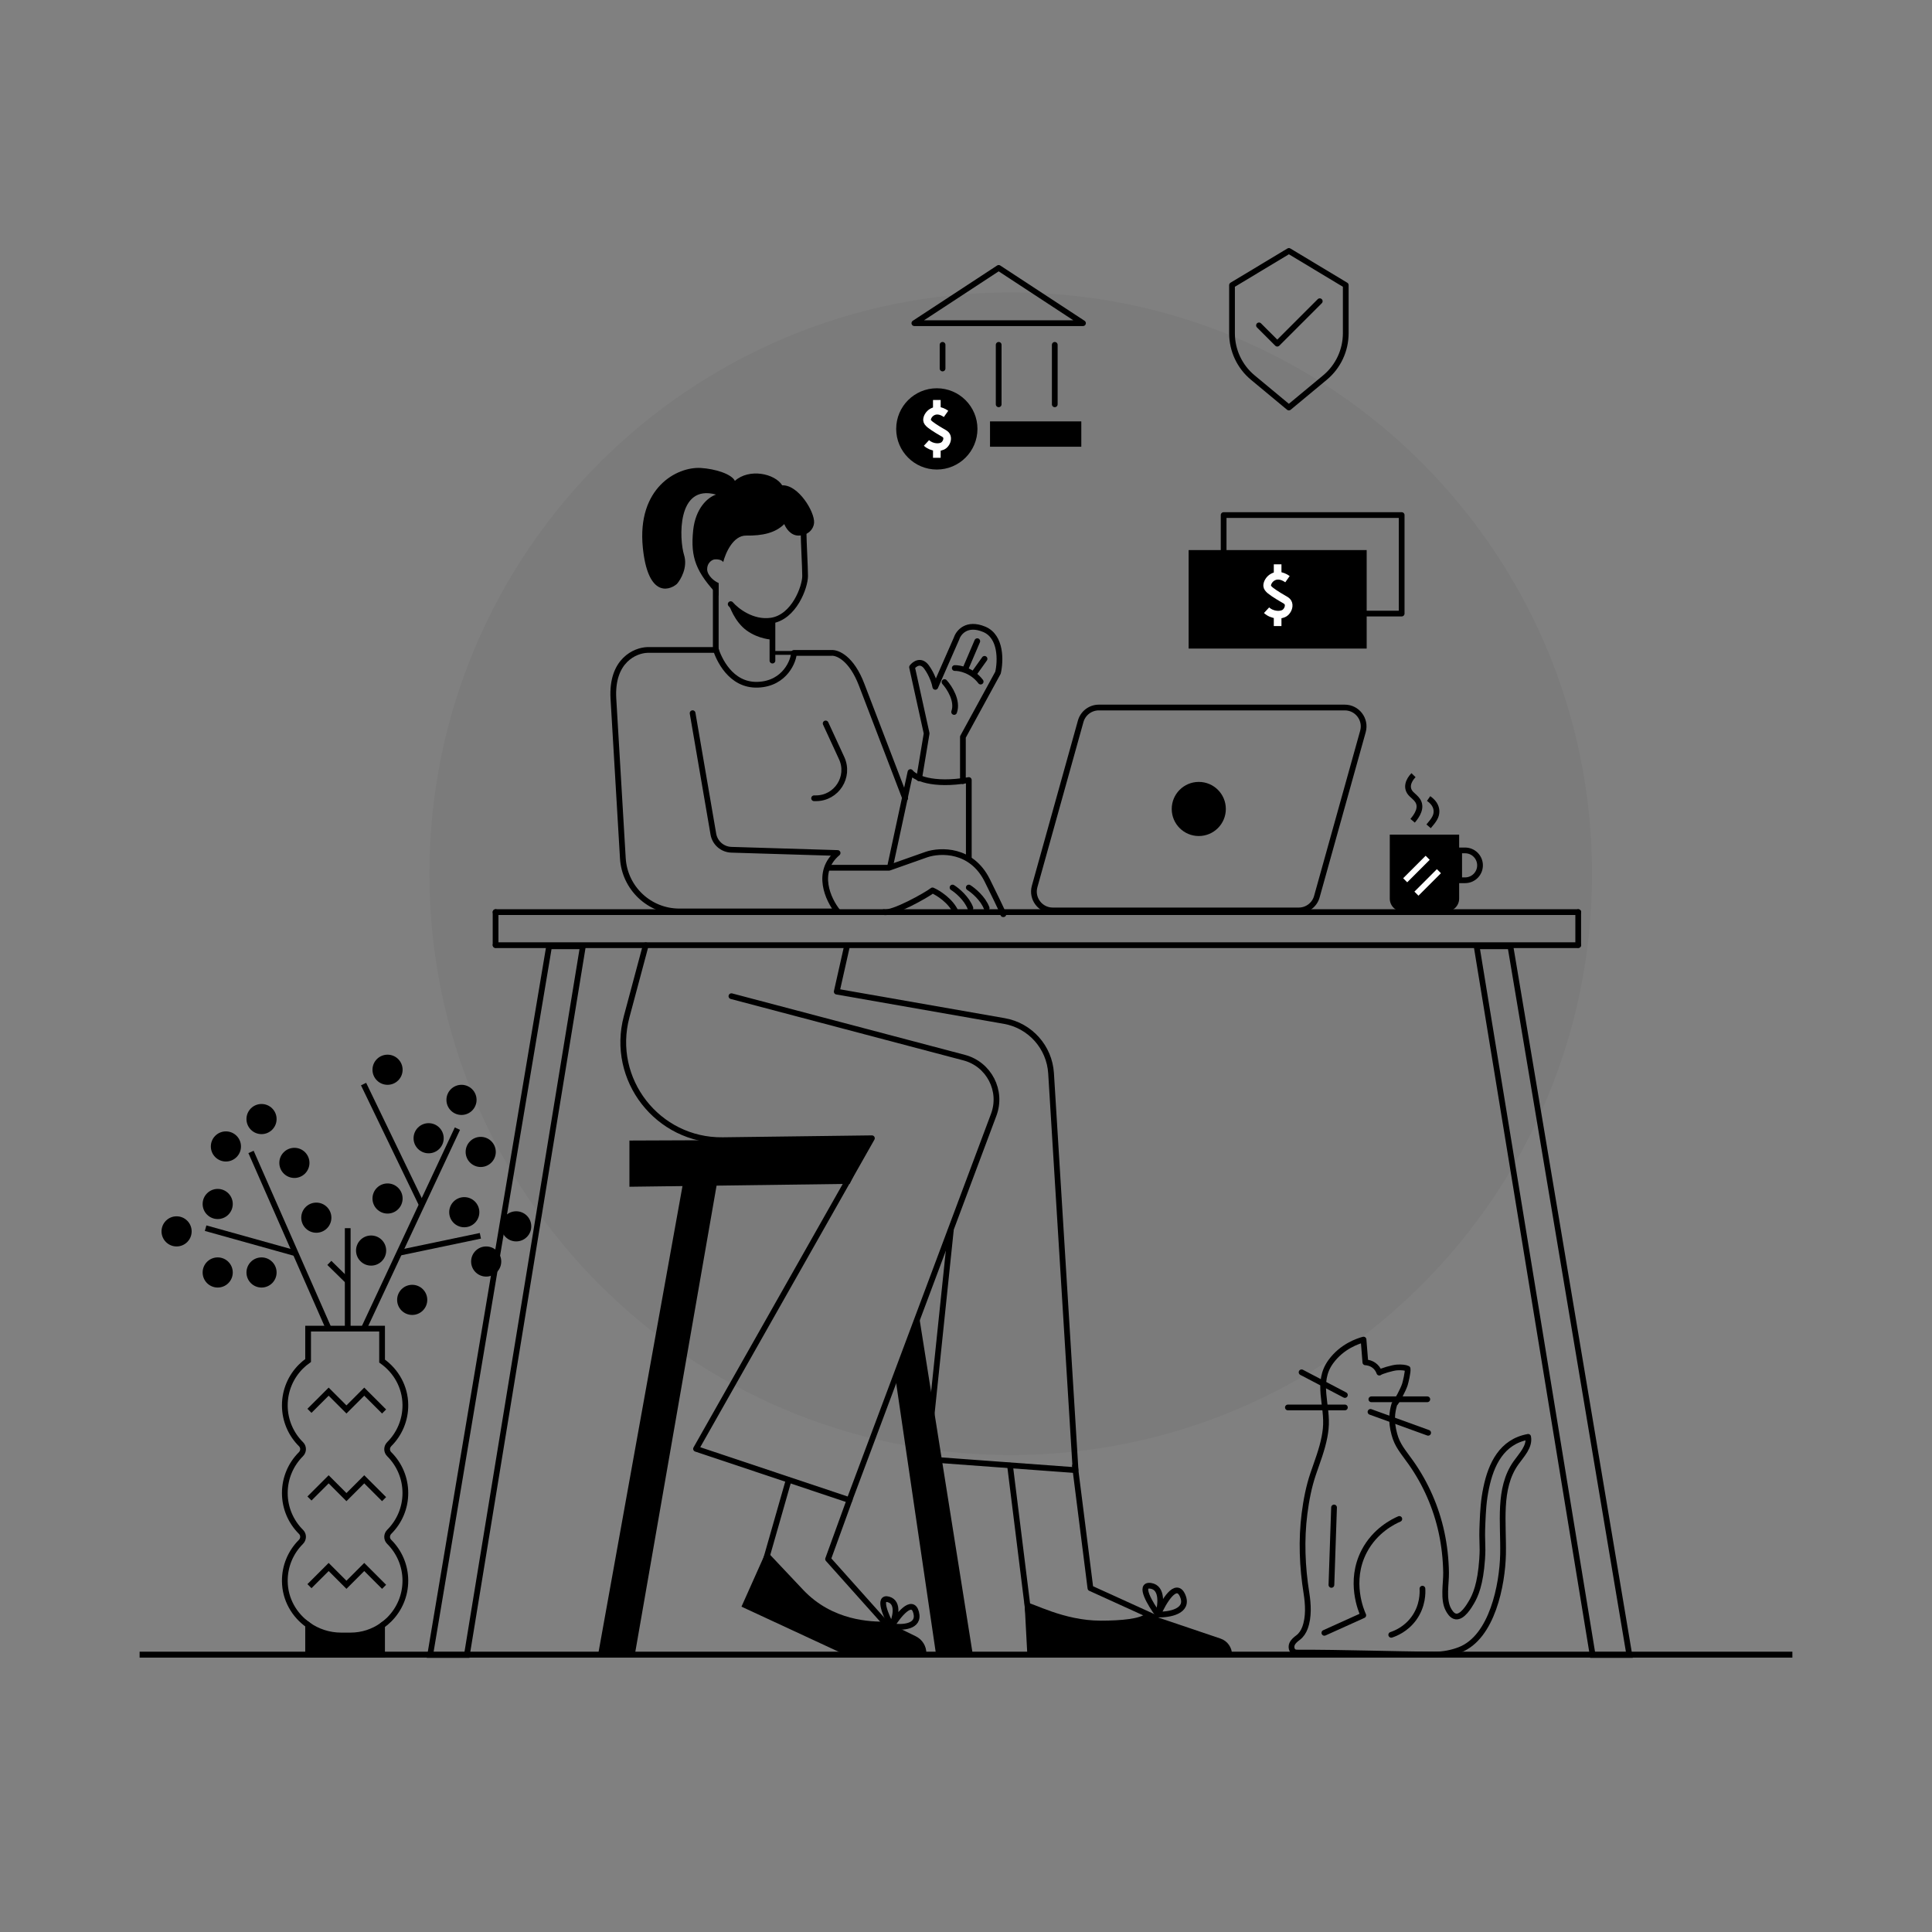 <svg width="200" height="200" viewBox="0 0 200 200" fill="none" xmlns="http://www.w3.org/2000/svg">
<rect x="0" y="0" width="200" height="200" fill="#808080" stroke="none"/>
<path opacity="0.04" d="M104.629 150.621C137.862 150.621 164.803 123.68 164.803 90.447C164.803 57.214 137.862 30.273 104.629 30.273C71.396 30.273 44.455 57.214 44.455 90.447C44.455 123.68 71.396 150.621 104.629 150.621Z" fill="black"/>
<path d="M137.161 39.084L133.424 42.187L129.687 39.084C128.326 37.954 127.539 36.276 127.539 34.507V29.518L133.426 25.977L139.312 29.518V34.507C139.308 36.278 138.522 37.954 137.161 39.084Z" stroke="black" stroke-width="0.594" stroke-miterlimit="10" stroke-linecap="round" stroke-linejoin="round"/>
<path d="M130.33 33.684L132.223 35.576L136.62 31.181" stroke="black" stroke-width="0.594" stroke-miterlimit="10" stroke-linecap="round" stroke-linejoin="round"/>
<path d="M145.1 53.32H126.67V63.517H145.1V53.32Z" stroke="black" stroke-width="0.594" stroke-miterlimit="10" stroke-linecap="round" stroke-linejoin="round"/>
<path d="M141.478 56.944H123.047V67.14H141.478V56.944Z" fill="black"/>
<path d="M133.28 59.955C132.003 59.056 131.15 60.085 131.177 60.645C131.193 60.968 131.664 61.266 132.356 61.703C132.981 62.098 133.275 62.161 133.373 62.477C133.478 62.81 133.295 63.207 133.047 63.413C132.632 63.759 131.693 63.703 131.115 63.169" stroke="white" stroke-width="0.792" stroke-miterlimit="10"/>
<path d="M132.26 58.419V59.602" stroke="white" stroke-width="0.792" stroke-miterlimit="10"/>
<path d="M132.26 63.627V64.81" stroke="white" stroke-width="0.792" stroke-miterlimit="10"/>
<path d="M96.98 48.606C99.303 48.606 101.186 46.722 101.186 44.399C101.186 42.076 99.303 40.193 96.98 40.193C94.657 40.193 92.773 42.076 92.773 44.399C92.773 46.722 94.657 48.606 96.98 48.606Z" fill="black"/>
<path d="M97.935 42.846C96.739 42.004 95.94 42.968 95.966 43.492C95.981 43.794 96.422 44.073 97.07 44.482C97.655 44.852 97.93 44.911 98.022 45.206C98.12 45.519 97.949 45.89 97.716 46.083C97.328 46.407 96.449 46.355 95.908 45.855" stroke="white" stroke-width="0.792" stroke-miterlimit="10"/>
<path d="M96.981 41.407V42.515" stroke="white" stroke-width="0.792" stroke-miterlimit="10"/>
<path d="M96.981 46.284V47.391" stroke="white" stroke-width="0.792" stroke-miterlimit="10"/>
<path d="M97.574 35.698V38.147" stroke="black" stroke-width="0.594" stroke-miterlimit="10" stroke-linecap="round" stroke-linejoin="round"/>
<path d="M103.383 35.698V41.855" stroke="black" stroke-width="0.594" stroke-miterlimit="10" stroke-linecap="round" stroke-linejoin="round"/>
<path d="M109.189 35.698V41.855" stroke="black" stroke-width="0.594" stroke-miterlimit="10" stroke-linecap="round" stroke-linejoin="round"/>
<path d="M111.936 43.622H102.486V46.245H111.936V43.622Z" fill="black"/>
<path d="M103.383 27.734L94.654 33.456H112.111L103.383 27.734Z" stroke="black" stroke-width="0.594" stroke-miterlimit="10" stroke-linecap="round" stroke-linejoin="round"/>
<path d="M135.092 168.508C135.506 167.391 135.424 166.057 135.242 164.908C134.809 162.189 134.695 159.41 135.045 156.674C135.221 155.301 135.488 153.902 135.934 152.588C136.365 151.318 136.861 150.066 137.113 148.744C137.166 148.471 137.207 148.195 137.236 147.918C137.492 145.469 136.186 143.117 137.77 140.953C138.93 139.367 140.559 138.836 141.152 138.672C141.215 139.457 141.279 140.242 141.342 141.029C141.488 141.037 141.996 141.08 142.406 141.486C142.629 141.707 142.736 141.947 142.787 142.094C142.951 141.947 144.152 141.588 144.615 141.559C145.094 141.527 145.5 141.574 145.713 141.682C145.775 141.996 145.504 143.105 145.428 143.34C145.254 143.873 144.607 145.105 144.348 145.35C144.098 146.197 143.973 147.098 144.344 148.479C144.658 149.648 145.225 150.232 146.055 151.406C147.588 153.578 148.672 156.049 149.23 158.648C149.523 160.01 149.674 161.402 149.697 162.795C149.715 163.93 149.367 165.568 149.934 166.613C150.033 166.797 150.291 167.271 150.693 167.336C151.389 167.445 152.084 166.268 152.328 165.854C152.734 165.164 153.25 164.02 153.43 161.406C153.541 159.797 153.373 159.828 153.467 157.682C153.525 156.365 153.574 155.35 153.848 154.031C154.354 151.582 155.459 149.242 158.193 148.744C158.381 149.754 157.518 150.609 156.924 151.449C155.057 154.096 155.666 157.664 155.594 160.904C155.525 164.018 154.492 169.473 151.119 170.789C150.303 171.107 149.377 171.283 148.5 171.277C143.785 171.248 139.096 171.063 134.381 171.074C134.25 171.074 134.113 171.074 133.992 171.02C133.705 170.889 133.629 170.492 133.752 170.201C133.875 169.91 134.133 169.705 134.385 169.516C134.711 169.266 134.938 168.92 135.092 168.508Z" stroke="black" stroke-width="0.594" stroke-miterlimit="10" stroke-linecap="round" stroke-linejoin="round"/>
<path d="M144.857 157.242C144.236 157.512 142.348 158.428 141.223 160.582C139.588 163.713 140.943 166.816 141.125 167.213C139.783 167.818 138.439 168.424 137.098 169.031" stroke="black" stroke-width="0.594" stroke-miterlimit="10" stroke-linecap="round" stroke-linejoin="round"/>
<path d="M138.1 156.053L137.828 164.068" stroke="black" stroke-width="0.594" stroke-miterlimit="10" stroke-linecap="round" stroke-linejoin="round"/>
<path d="M139.223 144.41L134.74 142.061" stroke="black" stroke-width="0.594" stroke-miterlimit="10" stroke-linecap="round" stroke-linejoin="round"/>
<path d="M139.223 145.699H133.322" stroke="black" stroke-width="0.594" stroke-miterlimit="10" stroke-linecap="round" stroke-linejoin="round"/>
<path d="M141.963 144.854H147.754" stroke="black" stroke-width="0.594" stroke-miterlimit="10" stroke-linecap="round" stroke-linejoin="round"/>
<path d="M141.873 146.16L147.842 148.322" stroke="black" stroke-width="0.594" stroke-miterlimit="10" stroke-linecap="round" stroke-linejoin="round"/>
<path d="M144.021 169.236C144.422 169.104 145.516 168.686 146.346 167.559C147.314 166.244 147.273 164.85 147.25 164.459" stroke="black" stroke-width="0.594" stroke-miterlimit="10" stroke-linecap="round" stroke-linejoin="round"/>
<path d="M61.914 171.289L71.306 119.141H74.805L65.717 171.289H61.914Z" fill="black"/>
<path d="M100.705 171.289L95.139 136.23L92.697 142.676L96.902 171.289H100.705Z" fill="black"/>
<path d="M65.158 118.068L90.158 117.969L87.958 122.553L65.158 122.852V118.068Z" fill="black"/>
<path d="M119.878 167.137C121.011 167.166 123.11 166.822 122.436 165.207C121.763 163.591 120.45 165.82 119.878 167.137ZM119.878 167.137C120.164 166.225 120.413 164.354 119.121 164.163C117.829 163.971 119.087 166.066 119.878 167.137Z" stroke="black" stroke-width="0.594" stroke-linecap="round" stroke-linejoin="round"/>
<path d="M92.295 168.347C93.312 168.514 95.245 168.464 94.839 166.926C94.433 165.387 92.974 167.232 92.295 168.347ZM92.295 168.347C92.666 167.561 93.122 165.906 91.982 165.573C90.842 165.241 91.716 167.284 92.295 168.347Z" stroke="black" stroke-width="0.594" stroke-linecap="round" stroke-linejoin="round"/>
<path d="M79.904 64.245C78.103 64.396 76.1 63.153 75.492 62.669C75.492 62.669 76.024 64.349 77.287 65.263C78.55 66.177 79.904 66.211 79.904 66.211V64.245Z" fill="black"/>
<path d="M74.117 67.283H67.036C65.762 67.314 63.272 68.365 63.499 72.316C63.667 75.244 64.116 82.805 64.477 88.844C64.662 91.938 67.225 94.352 70.325 94.352H86.709C85.739 93.152 84.38 90.262 86.709 88.302L75.712 87.967C74.784 87.939 74.004 87.261 73.847 86.345L71.698 73.828" stroke="black" stroke-width="0.594" stroke-linecap="round" stroke-linejoin="round"/>
<path d="M74.09 67.195C74.379 68.107 75.585 70.986 78.447 70.883C81.309 70.781 82.184 68.314 82.184 67.59H86.067C86.671 67.534 88.143 68.115 89.198 70.883C90.252 73.651 92.639 79.871 93.701 82.636" stroke="black" stroke-width="0.594" stroke-linecap="round" stroke-linejoin="round"/>
<path d="M92.143 89.705L94.25 79.925C94.671 80.475 96.468 81.408 100.291 80.749V88.778" stroke="black" stroke-width="0.594" stroke-linecap="round" stroke-linejoin="round"/>
<path d="M95.149 80.577L95.925 75.923L94.414 69.065C94.673 68.725 95.337 68.249 95.925 69.065C96.513 69.881 96.768 70.766 96.823 71.106L99.027 66.085C99.231 65.459 100.088 64.395 101.885 65.146C103.681 65.897 103.586 68.453 103.313 69.636L99.68 76.29V80.862" stroke="black" stroke-width="0.594" stroke-linecap="round" stroke-linejoin="round"/>
<path d="M97.777 70.608C98.281 71.161 99.185 72.553 98.772 73.703" stroke="black" stroke-width="0.594" stroke-linecap="round" stroke-linejoin="round"/>
<path d="M98.836 69.156C99.362 69.139 100.635 69.397 101.518 70.559" stroke="black" stroke-width="0.594" stroke-linecap="round" stroke-linejoin="round"/>
<path d="M99.914 69.306L101.167 66.374" stroke="black" stroke-width="0.594" stroke-linecap="round" stroke-linejoin="round"/>
<path d="M100.791 69.783L101.919 68.204" stroke="black" stroke-width="0.594" stroke-linecap="round" stroke-linejoin="round"/>
<path d="M85.472 74.891L87.127 78.48C88.022 80.421 86.603 82.636 84.466 82.636H84.275" stroke="black" stroke-width="0.594" stroke-linecap="round" stroke-linejoin="round"/>
<path d="M85.834 89.83H92.04L95.919 88.459C97.335 87.983 100.574 87.855 102.207 91.154C103.841 94.453 103.977 94.843 103.841 94.625" stroke="black" stroke-width="0.594" stroke-linecap="round" stroke-linejoin="round"/>
<path d="M91.502 94.421C92.392 94.637 95.934 92.651 96.533 92.175C97.118 92.434 98.419 93.245 98.942 94.421" stroke="black" stroke-width="0.594" stroke-linecap="round" stroke-linejoin="round"/>
<path d="M98.606 91.878C99.061 92.162 100.068 92.985 100.455 94.006" stroke="black" stroke-width="0.594" stroke-linecap="round" stroke-linejoin="round"/>
<path d="M100.289 91.878C100.744 92.162 101.751 92.985 102.139 94.006" stroke="black" stroke-width="0.594" stroke-linecap="round" stroke-linejoin="round"/>
<path d="M51.301 94.421H163.378" stroke="black" stroke-width="0.594" stroke-linecap="round" stroke-linejoin="round"/>
<path d="M149.721 94.355H145.199C144.465 94.355 143.869 93.76 143.869 93.025V86.402H151.051V93.024C151.051 93.76 150.455 94.355 149.721 94.355Z" fill="black"/>
<path d="M151.667 91.125H151.053V88.034H151.667C152.521 88.034 153.212 88.726 153.212 89.579C153.212 90.433 152.521 91.125 151.667 91.125Z" stroke="black" stroke-width="0.594" stroke-miterlimit="10"/>
<path d="M145.465 91.125L147.792 88.798" stroke="white" stroke-width="0.594" stroke-miterlimit="10"/>
<path d="M146.629 92.512L148.956 90.185" stroke="white" stroke-width="0.594" stroke-miterlimit="10"/>
<path d="M146.325 80.245C145.788 80.799 145.487 81.572 146.092 82.19C146.316 82.419 146.587 82.608 146.76 82.878C147.225 83.605 146.708 84.401 146.235 84.966" stroke="black" stroke-width="0.594" stroke-miterlimit="10"/>
<path d="M147.889 82.662C148.634 83.177 148.704 83.733 148.705 84.003C148.708 84.528 148.417 84.927 147.889 85.539" stroke="black" stroke-width="0.594" stroke-miterlimit="10"/>
<path d="M134.442 94.248H108.985C107.692 94.248 106.757 93.016 107.104 91.769L111.872 74.67C112.108 73.826 112.876 73.242 113.753 73.242H139.21C140.503 73.242 141.438 74.475 141.091 75.721L136.321 92.82C136.089 93.664 135.319 94.248 134.442 94.248Z" stroke="black" stroke-width="0.594" stroke-miterlimit="10"/>
<path d="M124.098 86.545C125.645 86.545 126.898 85.291 126.898 83.744C126.898 82.197 125.645 80.943 124.098 80.943C122.551 80.943 121.297 82.197 121.297 83.744C121.297 85.291 122.551 86.545 124.098 86.545Z" fill="black"/>
<path d="M51.301 97.846H163.378" stroke="black" stroke-width="0.594" stroke-linecap="round" stroke-linejoin="round"/>
<path d="M66.848 97.856L64.87 105.249C63.131 111.75 68.082 118.115 74.812 118.029L90.259 117.831L72.053 149.982L87.931 155.289L102.868 115.403C103.8 112.914 102.378 110.163 99.808 109.485L75.717 103.125" stroke="black" stroke-width="0.594" stroke-linecap="round" stroke-linejoin="round"/>
<path d="M87.676 97.957L86.619 102.654L103.97 105.695C106.639 106.163 108.639 108.401 108.806 111.106L111.342 152.188L95.959 151.058L98.431 127.336" stroke="black" stroke-width="0.594" stroke-linecap="round" stroke-linejoin="round"/>
<path d="M76.758 166.32L79.338 160.547L83.144 164.582C86.189 167.811 90.173 167.89 91.699 167.871L94.803 169.389C95.474 169.717 95.898 170.398 95.898 171.144V171.289H87.464L76.758 166.32Z" fill="black"/>
<path d="M81.641 153.223L79.297 161.426" stroke="black" stroke-width="0.594" stroke-linecap="round" stroke-linejoin="round"/>
<path d="M87.966 155.214L85.723 161.394L91.513 167.875" stroke="black" stroke-width="0.594" stroke-linecap="round" stroke-linejoin="round"/>
<path d="M104.559 151.716L106.498 167.316C110.235 167.866 117.769 169.13 119.629 167.48L112.88 164.409L111.279 151.743" stroke="black" stroke-width="0.594" stroke-linecap="round" stroke-linejoin="round"/>
<path d="M106.348 171.289L106.057 165.82C106.958 165.932 110.093 167.769 113.943 167.769C116.09 167.769 118.073 167.581 118.628 167.015L126.346 169.625C127.059 169.866 127.54 170.536 127.54 171.289H106.348Z" fill="black"/>
<path d="M74.096 60.615V67.285M75.641 62.541C76.227 63.223 77.88 64.52 79.806 64.251C82.213 63.914 83.345 60.745 83.345 59.63C83.345 58.738 83.187 55.991 83.187 55.131M79.963 64.224V68.385" stroke="black" stroke-width="0.594" stroke-linecap="round" stroke-linejoin="round"/>
<path d="M74.394 60.352V61.7C72.058 59.245 71.459 57.727 71.757 54.897C71.995 52.634 73.239 51.489 74.124 51.199C70.029 50.057 70.317 55.865 70.814 57.453C71.211 58.724 70.483 59.985 70.069 60.456C69.101 61.259 67.041 61.628 66.545 56.684C65.924 50.504 70.069 48.295 72.551 48.444C74.031 48.533 75.733 49.068 76.075 49.779C77.562 48.453 80.207 49.017 80.976 50.241C82.639 50.166 84.367 52.999 84.273 54.14C84.222 54.763 83.669 55.443 82.652 55.443C81.838 55.443 81.337 54.649 81.188 54.252C80.269 55.17 78.929 55.468 77.242 55.443C75.891 55.423 75.097 57.263 74.868 58.185C74.692 57.901 74.113 57.861 73.867 57.933C73.662 57.993 73.204 58.285 73.204 58.919C73.204 59.584 73.974 60.197 74.394 60.352Z" fill="black"/>
<path d="M79.961 67.588H82.294" stroke="black" stroke-width="0.396" stroke-linecap="round" stroke-linejoin="round"/>
<path d="M51.301 94.421V97.807" stroke="black" stroke-width="0.594" stroke-linecap="round" stroke-linejoin="round"/>
<path d="M163.377 94.421V97.807" stroke="black" stroke-width="0.594" stroke-linecap="round" stroke-linejoin="round"/>
<path d="M44.531 171.325L56.843 97.957H60.34L48.331 171.325H44.531Z" stroke="black" stroke-width="0.594"/>
<path d="M168.67 171.325L156.357 97.957H152.861L164.87 171.325H168.67Z" stroke="black" stroke-width="0.594"/>
<path d="M14.453 171.289H185.547" stroke="black" stroke-width="0.614"/>
<path d="M39.553 168.272C39.819 168.084 40.072 167.872 40.301 167.642C41.328 166.615 41.963 165.197 41.963 163.632C41.963 162.058 41.322 160.634 40.284 159.605C39.998 159.318 40.009 158.859 40.296 158.572C40.299 158.569 40.299 158.569 40.301 158.567C41.328 157.54 41.963 156.122 41.963 154.556C41.963 152.982 41.322 151.559 40.284 150.529C39.998 150.243 40.009 149.783 40.296 149.497C40.299 149.494 40.299 149.494 40.301 149.491C41.342 148.45 41.98 147.01 41.963 145.419C41.943 143.547 40.988 141.913 39.553 140.898V137.54H31.895V140.841C31.629 141.029 31.376 141.241 31.147 141.471C30.12 142.498 29.485 143.916 29.485 145.481C29.485 147.055 30.125 148.479 31.164 149.508C31.45 149.795 31.439 150.254 31.152 150.541C31.149 150.543 31.149 150.543 31.147 150.546C30.12 151.573 29.485 152.991 29.485 154.556C29.485 156.131 30.125 157.554 31.164 158.584C31.45 158.87 31.439 159.33 31.152 159.616C31.149 159.619 31.149 159.619 31.147 159.622C30.106 160.663 29.468 162.103 29.485 163.694C29.504 165.566 30.46 167.199 31.895 168.215" stroke="black" stroke-width="0.594" stroke-miterlimit="10"/>
<path d="M39.552 168.271V171.289H31.895V168.215C32.861 168.901 34.047 169.304 35.312 169.304H36.29C37.504 169.304 38.63 168.921 39.552 168.271Z" fill="black" stroke="black" stroke-width="0.594" stroke-miterlimit="10"/>
<path d="M37.707 137.444L47.35 116.837" stroke="black" stroke-width="0.594" stroke-miterlimit="10"/>
<path d="M34.092 137.682L25.986 119.248" stroke="black" stroke-width="0.594" stroke-miterlimit="10"/>
<path d="M43.663 124.716L37.637 112.223" stroke="black" stroke-width="0.594" stroke-miterlimit="10"/>
<path d="M21.285 127.14L30.602 129.741" stroke="black" stroke-width="0.594" stroke-miterlimit="10"/>
<path d="M41.33 129.687L49.728 127.93" stroke="black" stroke-width="0.594" stroke-miterlimit="10"/>
<path d="M53.437 128.51C54.298 128.51 54.997 127.812 54.997 126.95C54.997 126.089 54.298 125.391 53.437 125.391C52.575 125.391 51.877 126.089 51.877 126.95C51.877 127.812 52.575 128.51 53.437 128.51Z" fill="black"/>
<path d="M40.118 125.629C40.98 125.629 41.678 124.93 41.678 124.069C41.678 123.207 40.98 122.509 40.118 122.509C39.257 122.509 38.559 123.207 38.559 124.069C38.559 124.93 39.257 125.629 40.118 125.629Z" fill="black"/>
<path d="M38.417 131.017C39.279 131.017 39.977 130.319 39.977 129.457C39.977 128.596 39.279 127.898 38.417 127.898C37.556 127.898 36.857 128.596 36.857 129.457C36.857 130.319 37.556 131.017 38.417 131.017Z" fill="black"/>
<path d="M32.745 127.614C33.607 127.614 34.305 126.916 34.305 126.054C34.305 125.193 33.607 124.494 32.745 124.494C31.884 124.494 31.186 125.193 31.186 126.054C31.186 126.916 31.884 127.614 32.745 127.614Z" fill="black"/>
<path d="M42.671 136.122C43.533 136.122 44.231 135.424 44.231 134.562C44.231 133.701 43.533 133.003 42.671 133.003C41.81 133.003 41.111 133.701 41.111 134.562C41.111 135.424 41.81 136.122 42.671 136.122Z" fill="black"/>
<path d="M40.118 112.299C40.98 112.299 41.678 111.601 41.678 110.74C41.678 109.878 40.98 109.18 40.118 109.18C39.257 109.18 38.559 109.878 38.559 110.74C38.559 111.601 39.257 112.299 40.118 112.299Z" fill="black"/>
<path d="M49.763 120.807C50.624 120.807 51.323 120.109 51.323 119.248C51.323 118.386 50.624 117.688 49.763 117.688C48.902 117.688 48.203 118.386 48.203 119.248C48.203 120.109 48.902 120.807 49.763 120.807Z" fill="black"/>
<path d="M48.062 127.047C48.923 127.047 49.622 126.348 49.622 125.487C49.622 124.625 48.923 123.927 48.062 123.927C47.2 123.927 46.502 124.625 46.502 125.487C46.502 126.348 47.2 127.047 48.062 127.047Z" fill="black"/>
<path d="M50.33 132.152C51.191 132.152 51.889 131.453 51.889 130.592C51.889 129.73 51.191 129.032 50.33 129.032C49.468 129.032 48.77 129.73 48.77 130.592C48.77 131.453 49.468 132.152 50.33 132.152Z" fill="black"/>
<path d="M18.28 129.032C19.142 129.032 19.84 128.334 19.84 127.472C19.84 126.611 19.142 125.912 18.28 125.912C17.419 125.912 16.721 126.611 16.721 127.472C16.721 128.334 17.419 129.032 18.28 129.032Z" fill="black"/>
<path d="M27.073 133.286C27.935 133.286 28.633 132.588 28.633 131.726C28.633 130.865 27.935 130.166 27.073 130.166C26.212 130.166 25.514 130.865 25.514 131.726C25.514 132.588 26.212 133.286 27.073 133.286Z" fill="black"/>
<path d="M27.073 117.404C27.935 117.404 28.633 116.706 28.633 115.844C28.633 114.983 27.935 114.285 27.073 114.285C26.212 114.285 25.514 114.983 25.514 115.844C25.514 116.706 26.212 117.404 27.073 117.404Z" fill="black"/>
<path d="M30.476 121.942C31.337 121.942 32.035 121.244 32.035 120.382C32.035 119.521 31.337 118.822 30.476 118.822C29.614 118.822 28.916 119.521 28.916 120.382C28.916 121.244 29.614 121.942 30.476 121.942Z" fill="black"/>
<path d="M23.386 120.24C24.247 120.24 24.946 119.542 24.946 118.681C24.946 117.819 24.247 117.121 23.386 117.121C22.525 117.121 21.826 117.819 21.826 118.681C21.826 119.542 22.525 120.24 23.386 120.24Z" fill="black"/>
<path d="M22.537 133.286C23.398 133.286 24.096 132.588 24.096 131.726C24.096 130.865 23.398 130.166 22.537 130.166C21.675 130.166 20.977 130.865 20.977 131.726C20.977 132.588 21.675 133.286 22.537 133.286Z" fill="black"/>
<path d="M22.537 126.196C23.398 126.196 24.096 125.498 24.096 124.636C24.096 123.775 23.398 123.076 22.537 123.076C21.675 123.076 20.977 123.775 20.977 124.636C20.977 125.498 21.675 126.196 22.537 126.196Z" fill="black"/>
<path d="M44.372 119.389C45.234 119.389 45.932 118.691 45.932 117.83C45.932 116.968 45.234 116.27 44.372 116.27C43.511 116.27 42.812 116.968 42.812 117.83C42.812 118.691 43.511 119.389 44.372 119.389Z" fill="black"/>
<path d="M47.775 115.419C48.636 115.419 49.334 114.721 49.334 113.859C49.334 112.998 48.636 112.299 47.775 112.299C46.913 112.299 46.215 112.998 46.215 113.859C46.215 114.721 46.913 115.419 47.775 115.419Z" fill="black"/>
<path d="M35.996 127.14V137.543" stroke="black" stroke-width="0.594" stroke-miterlimit="10"/>
<path d="M34.094 130.734L35.997 132.603" stroke="black" stroke-width="0.594" stroke-miterlimit="10"/>
<path d="M32.035 146.048L34.023 144.063L35.864 145.906L37.707 144.063L39.761 146.116" stroke="black" stroke-width="0.594" stroke-miterlimit="10"/>
<path d="M32.035 155.124L34.023 153.138L35.864 154.982L37.707 153.138L39.761 155.191" stroke="black" stroke-width="0.594" stroke-miterlimit="10"/>
<path d="M32.035 164.199L34.023 162.214L35.864 164.057L37.707 162.214L39.761 164.267" stroke="black" stroke-width="0.594" stroke-miterlimit="10"/>
</svg>
